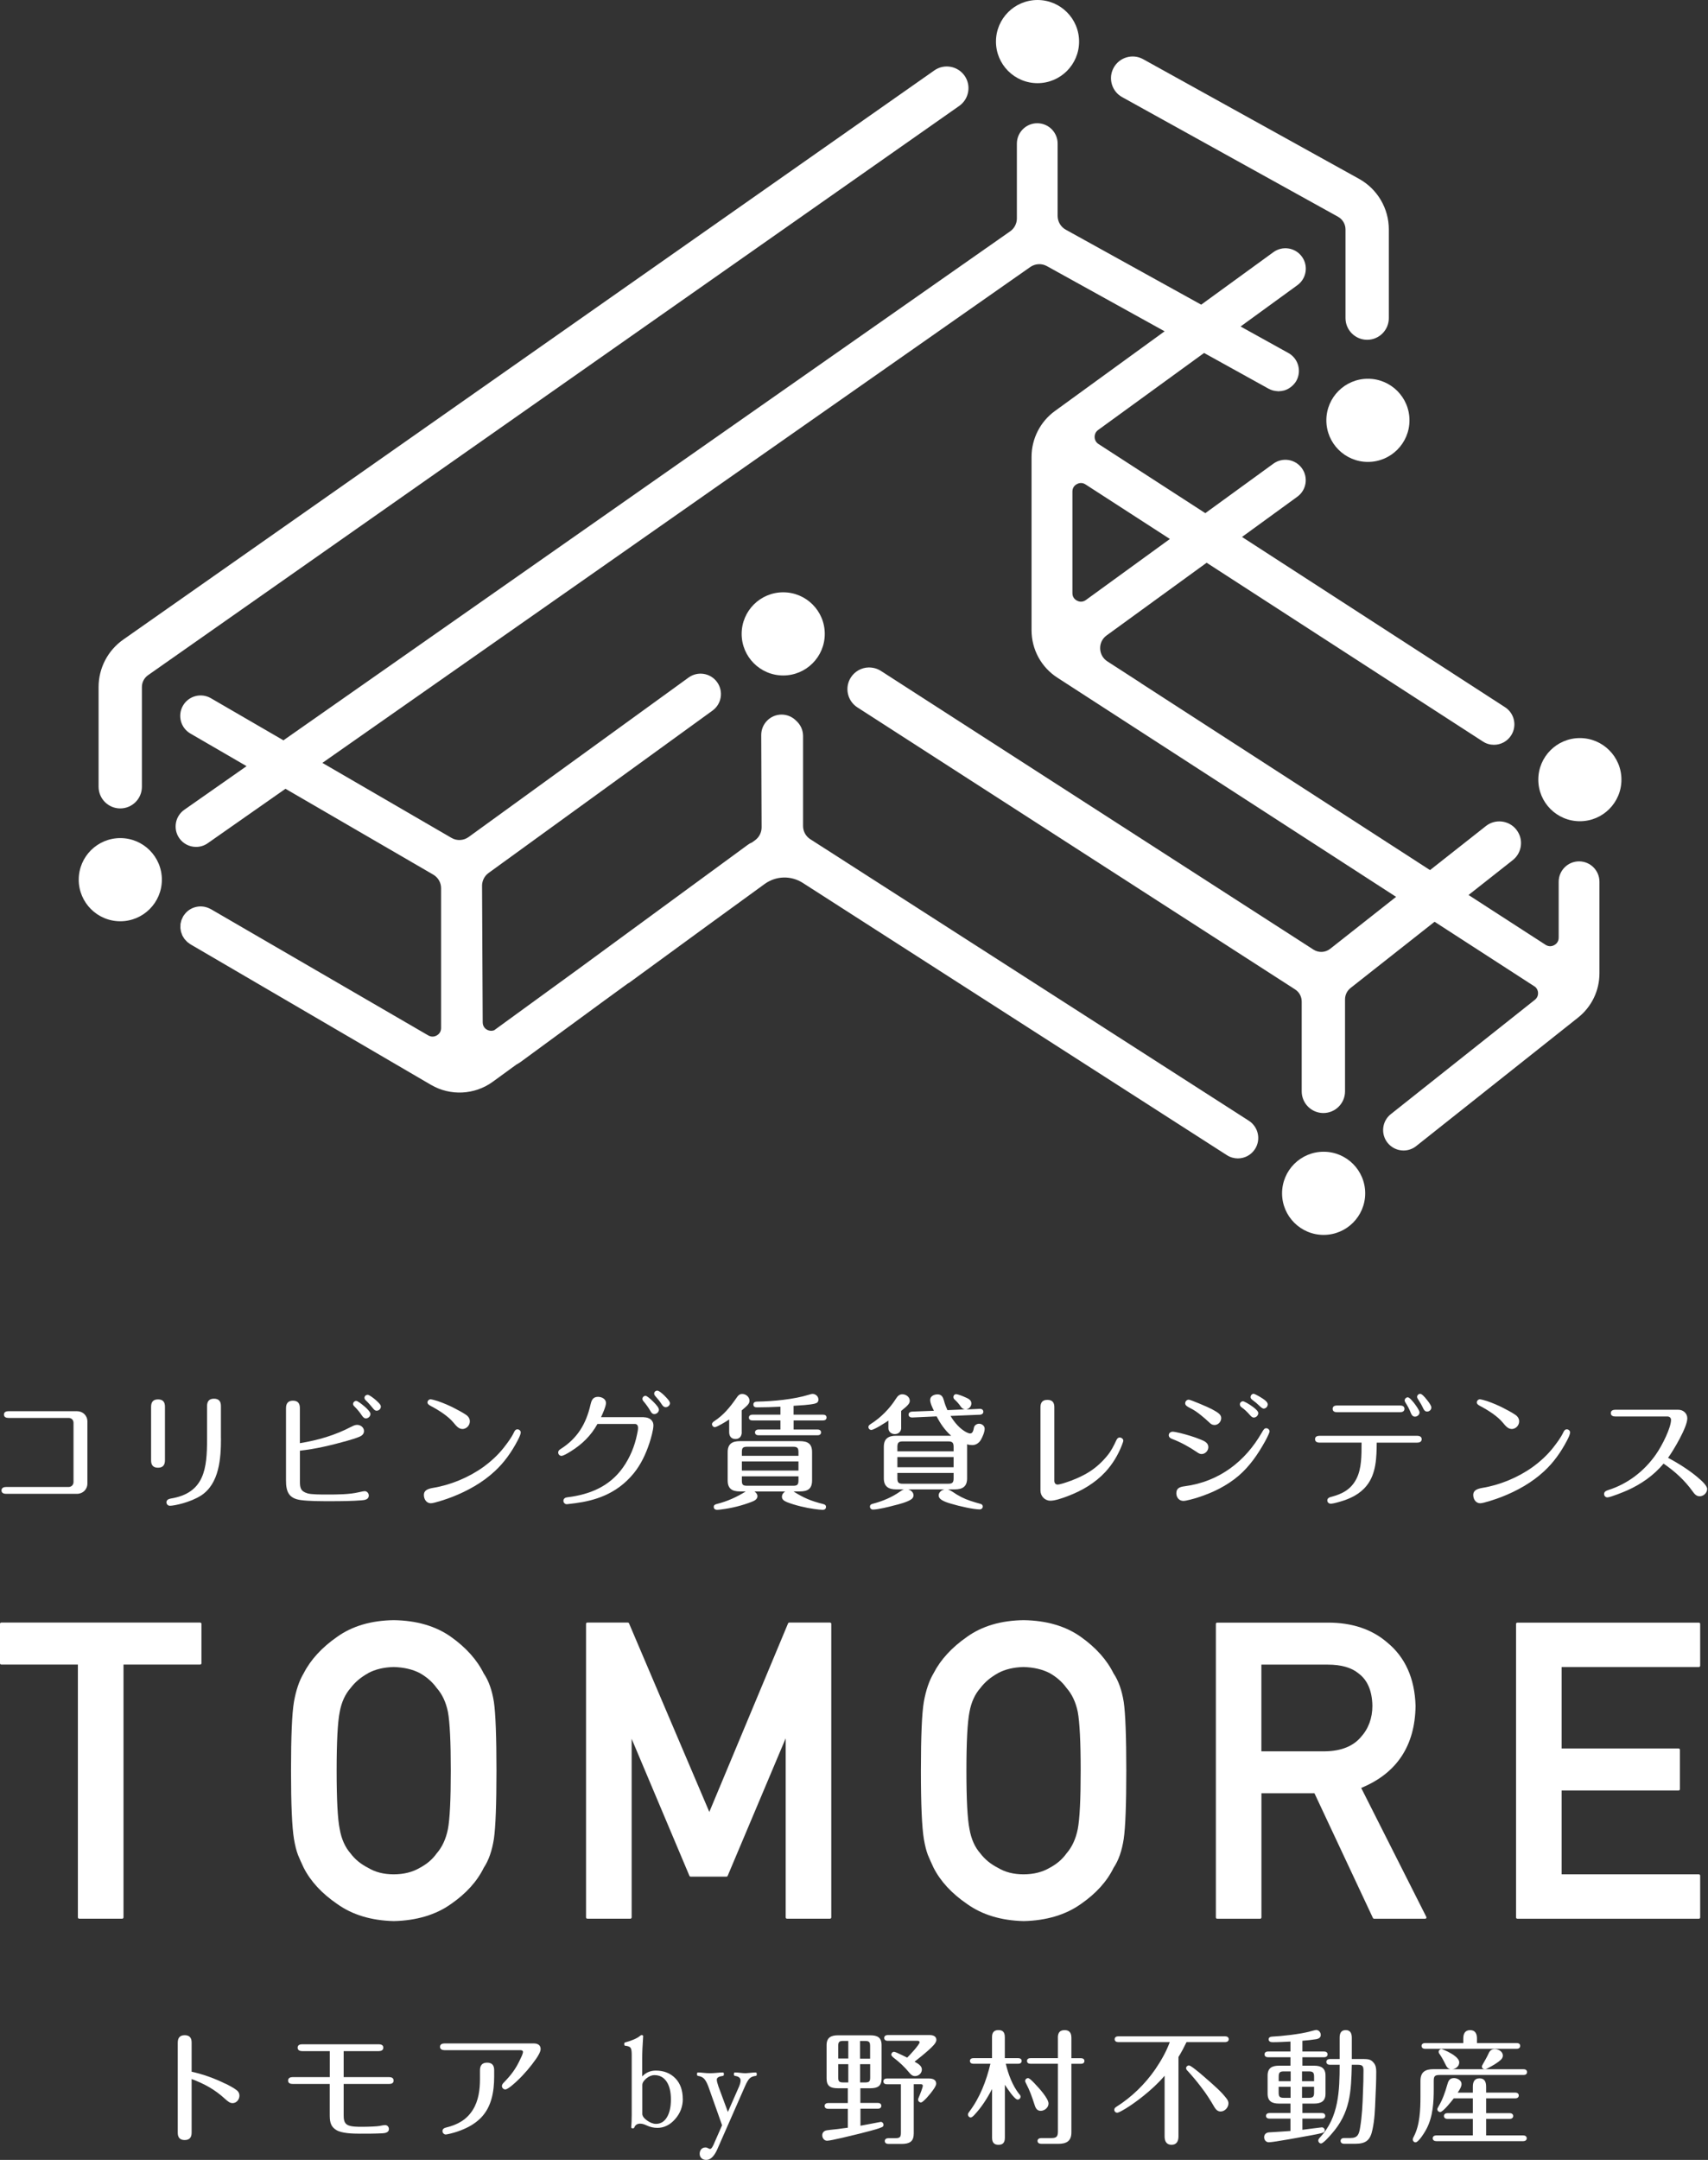 <svg width="269" height="340" viewBox="0 0 269 340" fill="none" xmlns="http://www.w3.org/2000/svg">
<rect x="0" y="0" width="269" height="340" fill="#333333" stroke="none"/>
<path d="M179.67 107.513L174.402 104.11C173.705 103.657 173.293 102.926 173.268 102.094C173.243 101.262 173.621 100.506 174.293 100.019L174.806 99.649L190.039 88.583L233.553 116.73C234.091 117.083 234.696 117.243 235.292 117.243C236.343 117.243 237.376 116.722 237.989 115.772C238.956 114.285 238.527 112.294 237.04 111.328L195.609 84.525L204.322 78.19C205.759 77.148 206.078 75.14 205.036 73.703C203.994 72.266 201.986 71.947 200.55 72.989L189.829 80.778L173.008 69.897C172.495 69.561 172.403 69.074 172.394 68.805C172.394 68.544 172.453 68.049 172.949 67.687L189.635 55.563L199.802 61.192C200.029 61.319 200.264 61.403 200.499 61.47C200.575 61.486 200.642 61.503 200.718 61.512C200.886 61.545 201.054 61.571 201.23 61.579C201.272 61.579 201.314 61.596 201.356 61.596C201.39 61.596 201.423 61.579 201.465 61.579C201.684 61.579 201.894 61.545 202.104 61.495C202.138 61.486 202.18 61.486 202.213 61.478C202.457 61.411 202.684 61.31 202.902 61.192C202.961 61.159 203.011 61.125 203.07 61.083C203.238 60.982 203.39 60.865 203.532 60.73C203.591 60.68 203.642 60.63 203.692 60.579C203.868 60.386 204.036 60.184 204.171 59.941C205.028 58.386 204.465 56.428 202.919 55.571L195.382 51.396L204.331 44.892C205.767 43.85 206.087 41.842 205.045 40.406C204.003 38.969 201.995 38.65 200.558 39.691L189.182 47.959L167.849 36.154C167.059 35.717 166.572 34.886 166.572 33.986V22.61C166.572 20.837 165.135 19.4 163.362 19.4C161.589 19.4 160.152 20.837 160.152 22.61V34.381C160.152 35.188 159.757 35.953 159.094 36.415L158.615 36.751L44.64 116.537L33.213 109.908C31.676 109.017 29.71 109.538 28.819 111.076C27.928 112.613 28.449 114.579 29.987 115.47L38.834 120.604L29.029 127.468C27.576 128.485 27.223 130.493 28.239 131.947C28.861 132.837 29.861 133.316 30.878 133.316C31.516 133.316 32.155 133.131 32.718 132.736L44.959 124.166L68.233 137.677C68.998 138.122 69.468 138.937 69.468 139.819V161.833C69.468 162.505 69.048 162.849 68.796 162.992C68.544 163.135 68.04 163.328 67.452 162.992L33.239 143.13H33.222V143.121C33.171 143.088 33.121 143.071 33.071 143.046C31.751 142.365 30.172 142.676 29.214 143.752C29.18 143.794 29.147 143.844 29.113 143.886C29.012 144.012 28.912 144.13 28.836 144.272C28.794 144.348 28.769 144.432 28.727 144.508C28.668 144.625 28.609 144.743 28.567 144.861C28.542 144.928 28.533 145.003 28.517 145.071C28.483 145.205 28.441 145.34 28.424 145.474C28.416 145.558 28.424 145.642 28.424 145.734C28.424 145.852 28.407 145.978 28.416 146.096C28.416 146.188 28.449 146.281 28.458 146.373C28.475 146.482 28.483 146.6 28.517 146.709C28.542 146.801 28.584 146.885 28.617 146.978C28.651 147.079 28.685 147.188 28.735 147.289C28.777 147.381 28.844 147.465 28.895 147.549C28.953 147.642 28.995 147.734 29.063 147.818C29.122 147.894 29.197 147.969 29.264 148.037C29.34 148.121 29.407 148.205 29.491 148.28C29.567 148.347 29.651 148.398 29.735 148.457C29.827 148.524 29.911 148.6 30.012 148.658L67.88 170.773C70.93 172.554 74.753 172.361 77.61 170.285L81.315 167.588C81.534 167.462 81.761 167.336 81.971 167.185L94.734 157.833L98.901 154.8C98.96 154.767 99.019 154.75 99.077 154.708L111.58 145.583L120.436 139.147C122.217 137.862 124.561 137.794 126.418 138.971L193.223 181.838C193.761 182.183 194.366 182.351 194.954 182.351C196.012 182.351 197.046 181.83 197.659 180.872C198.617 179.376 198.18 177.394 196.693 176.427L129.905 133.568C129.905 133.568 129.896 133.568 129.888 133.56L127.619 132.106C126.905 131.644 126.477 130.871 126.477 130.022V115.848C126.477 114.907 126.065 114.067 125.418 113.479C124.83 112.874 124.015 112.487 123.107 112.487H123.091C121.318 112.487 119.881 113.941 119.889 115.714L119.948 130.241C119.948 131.031 119.57 131.787 118.932 132.257L118.444 132.61C118.217 132.703 117.991 132.82 117.781 132.98L90.852 152.708L77.829 162.177C77.383 162.345 76.988 162.236 76.761 162.127C76.484 161.992 76.031 161.648 76.022 160.934L75.921 139.332C75.955 138.584 76.325 137.878 76.93 137.433L112.218 111.857C113.655 110.815 113.974 108.807 112.933 107.37C111.891 105.934 109.883 105.614 108.446 106.656L73.804 131.762C73.006 132.333 71.947 132.392 71.107 131.896L50.774 120.091L162.27 42.027C163.043 41.489 164.068 41.439 164.883 41.893L183.418 52.152L166.135 64.704C163.832 66.376 162.463 69.065 162.463 71.913V99.204C162.463 102.237 163.984 105.035 166.538 106.681L171.1 109.631L241.77 155.338C242.132 155.649 242.224 156.044 242.232 156.271C242.249 156.531 242.199 157.01 241.728 157.388L219.051 175.377C217.656 176.478 217.429 178.503 218.53 179.889C219.169 180.687 220.101 181.107 221.051 181.107C221.748 181.107 222.454 180.88 223.042 180.41L245.719 162.421L248.534 160.186C250.677 158.48 251.903 155.943 251.903 153.212V147.6V138.803C251.903 137.03 250.467 135.593 248.694 135.593C246.921 135.593 245.484 137.03 245.484 138.803V147.6C245.484 148.289 245.047 148.633 244.787 148.776C244.526 148.919 244.005 149.104 243.417 148.726L179.662 107.522L179.67 107.513ZM171.025 94.448C170.445 94.868 169.899 94.7 169.63 94.557C169.353 94.414 168.899 94.078 168.899 93.364V77.383C168.899 76.686 169.336 76.35 169.596 76.207C169.857 76.064 170.386 75.879 170.966 76.257L184.25 84.844L171.025 94.448Z" fill="white"/>
<path d="M123.351 106.329C126.966 106.329 129.896 103.398 129.896 99.784C129.896 96.169 126.966 93.238 123.351 93.238C119.736 93.238 116.806 96.169 116.806 99.784C116.806 103.398 119.736 106.329 123.351 106.329Z" fill="white"/>
<path d="M208.465 194.391C212.079 194.391 215.01 191.461 215.01 187.846C215.01 184.231 212.079 181.301 208.465 181.301C204.85 181.301 201.919 184.231 201.919 187.846C201.919 191.461 204.85 194.391 208.465 194.391Z" fill="white"/>
<path d="M248.82 129.274C252.435 129.274 255.365 126.344 255.365 122.729C255.365 119.114 252.435 116.184 248.82 116.184C245.205 116.184 242.275 119.114 242.275 122.729C242.275 126.344 245.205 129.274 248.82 129.274Z" fill="white"/>
<path d="M18.947 145.019C22.561 145.019 25.492 142.089 25.492 138.474C25.492 134.859 22.561 131.929 18.947 131.929C15.332 131.929 12.401 134.859 12.401 138.474C12.401 142.089 15.332 145.019 18.947 145.019Z" fill="white"/>
<path d="M163.404 13.091C167.019 13.091 169.949 10.16 169.949 6.545C169.949 2.93 167.019 0 163.404 0C159.789 0 156.859 2.93 156.859 6.545C156.859 10.16 159.789 13.091 163.404 13.091Z" fill="white"/>
<path d="M215.438 72.712C219.053 72.712 221.984 69.781 221.984 66.166C221.984 62.551 219.053 59.621 215.438 59.621C211.824 59.621 208.893 62.551 208.893 66.166C208.893 69.781 211.824 72.712 215.438 72.712Z" fill="white"/>
<path d="M151.91 11.915C150.826 10.377 148.692 9.999 147.154 11.083L19.409 100.683C16.98 102.389 15.527 105.17 15.527 108.144V123.848C15.527 125.73 17.056 127.259 18.938 127.259C20.82 127.259 22.349 125.73 22.349 123.848V108.144C22.349 107.405 22.711 106.707 23.324 106.279L151.078 16.67C152.616 15.586 152.994 13.452 151.91 11.915Z" fill="white"/>
<path d="M176.738 15.292L210.733 34.121C211.456 34.525 211.909 35.289 211.909 36.113V50.077C211.909 51.959 213.439 53.488 215.321 53.488C217.203 53.488 218.732 51.959 218.732 50.077V36.113C218.732 32.802 216.934 29.752 214.035 28.148L180.04 9.318C178.393 8.403 176.31 9.007 175.402 10.654C174.957 11.453 174.856 12.377 175.108 13.251C175.36 14.124 175.94 14.855 176.738 15.292Z" fill="white"/>
<path d="M238.821 130.601C237.653 129.123 235.502 128.862 234.024 130.03L209.498 149.355C208.733 149.96 207.675 150.01 206.86 149.481L138.727 105.605C138.534 105.479 138.324 105.378 138.114 105.294C137.694 105.135 137.24 105.067 136.811 105.067C135.677 105.093 134.627 105.681 134.013 106.63C133.518 107.395 133.35 108.311 133.543 109.201C133.736 110.092 134.265 110.856 135.03 111.352L203.969 155.749C204.625 156.169 205.011 156.883 205.011 157.665V171.797C205.011 173.679 206.54 175.208 208.422 175.208C210.304 175.208 211.834 173.679 211.834 171.797V157.32C211.834 156.614 212.153 155.967 212.699 155.53L238.25 135.399C238.964 134.836 239.418 134.021 239.527 133.122C239.636 132.215 239.384 131.324 238.821 130.61V130.601Z" fill="white"/>
<path d="M31.525 255.416H0.202C0.092 255.416 0 255.508 0 255.618V261.827C0 261.936 0.092 262.028 0.202 262.028H12.267V301.829C12.267 301.938 12.36 302.031 12.469 302.031H19.249C19.358 302.031 19.451 301.938 19.451 301.829V262.028H31.525C31.634 262.028 31.726 261.936 31.726 261.827V255.618C31.726 255.508 31.634 255.416 31.525 255.416Z" fill="white"/>
<path d="M76.199 263.457C75.148 261.306 73.409 259.357 71.04 257.676C68.645 255.971 65.612 255.088 62.024 255.038C58.479 255.08 55.479 255.962 53.101 257.66C50.69 259.332 48.917 261.272 47.825 263.407C47.136 264.549 46.623 266.053 46.296 267.893C45.985 269.725 45.834 273.363 45.834 278.724C45.834 284.084 45.993 287.605 46.296 289.47C46.464 290.47 46.674 291.318 46.926 291.982C47.186 292.604 47.472 293.259 47.825 293.999C48.917 296.15 50.698 298.074 53.101 299.712C55.479 301.418 58.479 302.325 62.033 302.409C65.612 302.325 68.645 301.418 71.04 299.712C73.409 298.074 75.148 296.15 76.19 294.015C76.955 292.873 77.493 291.344 77.787 289.461C78.056 287.596 78.19 283.983 78.19 278.724C78.19 273.464 78.056 269.742 77.787 267.918C77.501 266.087 76.963 264.574 76.207 263.457H76.199ZM57.983 263.373C59.1 262.776 60.453 262.449 62.008 262.415C63.587 262.457 64.974 262.776 66.125 263.373C67.217 263.995 68.108 264.776 68.78 265.717C69.637 266.675 70.225 267.935 70.544 269.464C70.847 271.103 70.998 274.22 70.998 278.732C70.998 283.244 70.847 286.344 70.544 287.932C70.225 289.504 69.628 290.781 68.763 291.764C68.108 292.688 67.217 293.444 66.116 294.024C64.965 294.704 63.579 295.049 62.008 295.049C60.436 295.049 59.1 294.704 57.974 294.024C56.84 293.452 55.908 292.688 55.21 291.755C54.362 290.789 53.782 289.512 53.505 287.941C53.177 286.353 53.017 283.261 53.017 278.74C53.017 274.22 53.177 271.103 53.505 269.473C53.782 267.952 54.362 266.692 55.219 265.717C55.916 264.793 56.84 264.012 57.983 263.39V263.373Z" fill="white"/>
<path d="M130.712 255.416H124.301C124.217 255.416 124.149 255.466 124.116 255.542L111.714 285.227L99.069 255.542C99.036 255.466 98.968 255.416 98.884 255.416H92.499C92.389 255.416 92.297 255.508 92.297 255.618V301.829C92.297 301.938 92.389 302.031 92.499 302.031H99.279C99.388 302.031 99.481 301.938 99.481 301.829V273.716L108.58 295.284C108.614 295.36 108.681 295.41 108.765 295.41H114.42C114.504 295.41 114.571 295.36 114.605 295.284L123.738 273.64V301.829C123.738 301.938 123.83 302.031 123.939 302.031H130.72C130.829 302.031 130.922 301.938 130.922 301.829V255.618C130.922 255.508 130.829 255.416 130.72 255.416H130.712Z" fill="white"/>
<path d="M175.394 263.457C174.344 261.306 172.604 259.357 170.235 257.676C167.84 255.971 164.807 255.088 161.22 255.038C157.674 255.08 154.674 255.962 152.305 257.66C149.894 259.332 148.121 261.272 147.028 263.407C146.348 264.549 145.827 266.053 145.499 267.893C145.188 269.708 145.037 273.355 145.037 278.724C145.037 284.093 145.197 287.613 145.499 289.47C145.667 290.47 145.877 291.318 146.129 291.982C146.39 292.612 146.692 293.284 147.028 293.999C148.121 296.15 149.902 298.074 152.305 299.712C154.683 301.418 157.682 302.325 161.236 302.409C164.816 302.325 167.849 301.418 170.243 299.712C172.613 298.074 174.352 296.15 175.386 294.015C176.159 292.881 176.696 291.344 176.982 289.461C177.251 287.605 177.385 283.983 177.385 278.724C177.385 273.464 177.251 269.733 176.982 267.918C176.688 266.078 176.15 264.574 175.402 263.457H175.394ZM157.178 263.373C158.296 262.776 159.648 262.449 161.203 262.415C162.782 262.457 164.169 262.776 165.32 263.373C166.412 263.995 167.303 264.776 167.975 265.717C168.824 266.675 169.42 267.935 169.739 269.464C170.042 271.094 170.201 274.22 170.201 278.732C170.201 283.244 170.05 286.344 169.739 287.932C169.42 289.504 168.824 290.781 167.958 291.764C167.303 292.688 166.412 293.444 165.311 294.024C164.16 294.704 162.774 295.049 161.203 295.049C159.632 295.049 158.296 294.704 157.17 294.024C156.036 293.452 155.111 292.688 154.397 291.755C153.54 290.789 152.969 289.512 152.691 287.941C152.364 286.344 152.204 283.252 152.204 278.74C152.204 274.228 152.364 271.103 152.691 269.473C152.969 267.952 153.54 266.692 154.406 265.717C155.103 264.793 156.027 264.012 157.17 263.39L157.178 263.373Z" fill="white"/>
<path d="M222.941 268.515C222.815 264.205 221.303 260.844 218.438 258.517C216.052 256.467 212.934 255.425 209.179 255.425H191.694C191.585 255.425 191.492 255.517 191.492 255.626V301.838C191.492 301.947 191.585 302.04 191.694 302.04H198.466C198.575 302.04 198.668 301.947 198.668 301.838V282.286H207.019L216.228 301.922C216.262 301.989 216.329 302.04 216.413 302.04H224.462C224.529 302.04 224.597 302.006 224.63 301.947C224.664 301.888 224.672 301.813 224.639 301.754L214.38 281.446C219.984 279.144 222.866 274.8 222.941 268.532V268.515ZM216.144 268.507C216.144 270.456 215.531 272.128 214.312 273.464C213.086 274.892 211.212 275.64 208.742 275.682H198.659V262.037H209.112C211.229 262.037 212.859 262.499 213.976 263.432C215.371 264.465 216.102 266.179 216.144 268.515V268.507Z" fill="white"/>
<path d="M267.565 262.415C267.674 262.415 267.767 262.323 267.767 262.214V255.626C267.767 255.517 267.674 255.425 267.565 255.425H238.973C238.863 255.425 238.771 255.517 238.771 255.626V301.838C238.771 301.947 238.863 302.04 238.973 302.04H267.565C267.674 302.04 267.767 301.947 267.767 301.838V295.251C267.767 295.142 267.674 295.049 267.565 295.049H245.946V281.849H264.372C264.481 281.849 264.574 281.757 264.574 281.648V275.439C264.574 275.329 264.481 275.237 264.372 275.237H245.946V262.415H267.565Z" fill="white"/>
<path d="M12.124 222.144C13.04 222.144 13.763 222.824 13.763 223.748V233.528C13.763 234.469 13.04 235.15 12.124 235.15H0.941C0.605 235.15 0.235 235.032 0.235 234.621C0.235 234.209 0.588 234.075 0.941 234.075H10.797C11.251 234.075 11.578 233.738 11.578 233.293V223.984C11.578 223.53 11.267 223.202 10.797 223.202H1.328C0.975 223.202 0.622 223.085 0.622 222.673C0.622 222.261 0.975 222.144 1.328 222.144H12.124Z" fill="white"/>
<path d="M25.979 229.864C25.979 230.604 25.669 231.041 24.887 231.041C24.106 231.041 23.795 230.612 23.795 229.89V221.462C23.795 220.723 24.106 220.286 24.887 220.286C25.669 220.286 25.979 220.698 25.979 221.437V229.864ZM34.802 226.428C34.802 229.537 34.55 233.561 31.651 235.427C29.97 236.502 27.45 237.031 26.761 237.031C26.467 237.031 26.215 236.796 26.215 236.485C26.215 236.116 26.551 235.956 26.878 235.897C32.239 235.04 32.609 231.108 32.609 226.571V221.353C32.609 220.614 32.919 220.177 33.701 220.177C34.482 220.177 34.793 220.605 34.793 221.328V226.428H34.802Z" fill="white"/>
<path d="M55.353 224.589C55.63 224.429 55.941 224.295 56.252 224.295C56.798 224.295 57.328 224.707 57.328 225.269C57.328 225.723 57 226.009 56.605 226.168C56.042 226.404 55.378 226.597 54.689 226.799C52.261 227.479 49.766 228.084 47.237 228.361V233.226C47.237 234.184 47.337 234.755 48.447 235.083C49.052 235.26 50.556 235.26 51.513 235.26C53.269 235.26 55.051 235.243 56.479 234.907C57.008 234.789 57.277 234.73 57.437 234.73C57.79 234.73 58.084 235.058 58.084 235.411C58.084 236.058 57.437 236.133 56.933 236.175C55.404 236.293 53.706 236.31 52.085 236.31C50.463 236.31 48.682 236.31 47.371 236.133C45.489 235.881 45.044 234.823 45.044 233.067V221.665C45.044 220.942 45.355 220.489 46.136 220.489C46.917 220.489 47.228 220.917 47.228 221.64V227.177C50.119 226.706 52.74 225.942 55.345 224.581L55.353 224.589ZM57.37 221.362C57.781 221.715 58.344 222.262 58.344 222.572C58.344 222.959 57.991 223.278 57.622 223.278C57.344 223.278 57.151 223.043 57.017 222.85C56.664 222.32 56.252 221.816 55.824 221.405C55.706 221.287 55.605 221.169 55.605 221.01C55.605 220.758 55.84 220.522 56.093 220.522C56.328 220.522 56.933 220.993 57.361 221.362H57.37ZM59.26 220.463C59.655 220.816 59.983 221.127 59.983 221.421C59.983 221.791 59.655 222.068 59.319 222.068C59.042 222.068 58.865 221.85 58.714 221.657C58.378 221.245 58.05 220.858 57.681 220.505C57.546 220.388 57.403 220.237 57.403 220.035C57.403 219.758 57.639 219.564 57.916 219.564C58.168 219.564 58.874 220.111 59.269 220.463H59.26Z" fill="white"/>
<path d="M66.755 235.36C66.755 234.713 67.166 234.385 68.225 234.209C70.88 233.78 73.779 232.604 76.106 230.94C77.316 230.058 78.434 229.041 79.349 227.873C79.921 227.134 80.526 226.353 80.937 225.487C81.055 225.235 81.189 225 81.5 225C81.778 225 82.013 225.235 82.013 225.487C82.013 225.739 81.794 226.252 81.525 226.756C80.585 228.554 79.417 230.218 77.929 231.587C75.997 233.385 73.644 234.696 71.183 235.654C70.384 235.965 68.385 236.637 67.855 236.637C67.175 236.637 66.763 236.007 66.763 235.368L66.755 235.36ZM72.804 224.941C72.241 224.941 71.846 224.454 71.393 223.908C70.594 222.95 69.183 222.026 67.855 221.328C67.502 221.135 67.326 220.992 67.326 220.757C67.326 220.505 67.561 220.27 67.813 220.27C67.931 220.27 68.595 220.429 68.931 220.547C69.83 220.858 70.712 221.227 71.552 221.664C72.157 221.975 72.821 222.328 73.35 222.681C73.72 222.916 73.997 223.269 73.997 223.74C73.997 224.387 73.468 224.95 72.804 224.95V224.941Z" fill="white"/>
<path d="M101.422 223.101C102.203 223.101 102.909 223.529 102.909 224.386C102.909 225.05 102.539 226.378 102.287 227.142C101.716 228.881 100.934 230.545 99.8 231.931C97.078 235.259 93.583 236.233 90.591 236.628C89.533 236.763 89.34 236.788 89.264 236.788C88.987 236.788 88.735 236.553 88.735 236.259C88.735 235.889 89.029 235.729 89.356 235.696C92.877 235.267 96.002 233.998 98.12 230.999C99.212 229.453 99.96 227.655 100.33 225.798C100.405 225.445 100.489 225.092 100.489 224.739C100.489 224.428 100.33 224.151 100.002 224.151H94.095C93.079 225.991 91.692 227.335 89.911 228.453C89.323 228.823 88.701 229.176 88.424 229.176C88.147 229.176 87.911 228.94 87.911 228.646C87.911 228.411 88.046 228.26 88.239 228.134C90.936 226.436 92.305 224.168 93.011 221.076C93.171 220.412 93.381 219.883 94.188 219.883C94.776 219.883 95.439 220.219 95.439 220.857C95.439 221.37 94.893 222.597 94.658 223.084H101.422V223.101ZM102.892 220.656C103.405 221.168 103.774 221.614 103.774 221.908C103.774 222.277 103.421 222.597 103.052 222.597C102.741 222.597 102.564 222.361 102.43 222.109C102.119 221.563 101.741 221.051 101.413 220.664C101.254 220.488 101.178 220.353 101.178 220.194C101.178 219.942 101.413 219.723 101.665 219.723C101.859 219.723 102.329 220.093 102.901 220.664L102.892 220.656ZM104.69 219.74C105.077 220.126 105.514 220.58 105.514 220.891C105.514 221.219 105.178 221.513 104.85 221.513C104.539 221.513 104.363 221.278 104.203 221.042C103.926 220.614 103.615 220.219 103.262 219.832C103.144 219.698 103.027 219.564 103.027 219.362C103.027 219.11 103.262 218.908 103.514 218.908C103.749 218.908 104.161 219.219 104.69 219.732V219.74Z" fill="white"/>
<path d="M116.823 225.446C116.823 226.068 116.487 226.522 115.84 226.522C115.159 226.522 114.84 226.068 114.84 225.446V223.446C114.445 223.724 112.899 224.656 112.588 224.656C112.353 224.656 112.134 224.438 112.134 224.203C112.134 223.967 112.311 223.833 112.487 223.715C113.958 222.758 114.974 221.506 115.932 220.136C116.243 219.682 116.436 219.43 116.907 219.43C117.478 219.43 118.041 219.901 118.041 220.489C118.041 220.976 117.713 221.254 116.814 222.018V225.438L116.823 225.446ZM129.602 236.747C129.854 236.806 130.09 236.907 130.09 237.201C130.09 237.554 129.838 237.671 129.56 237.671C129.283 237.671 128.661 237.596 128.233 237.537C126.939 237.36 125.225 236.965 123.948 236.461C123.418 236.243 123.15 236.008 123.15 235.604C123.15 235.251 123.385 234.957 123.654 234.781H118.823C119.075 234.957 119.293 235.209 119.293 235.52C119.293 235.991 118.839 236.243 118.411 236.403C116.772 237.033 115.243 237.402 113.563 237.612C113.428 237.629 113.092 237.671 112.975 237.671C112.622 237.671 112.412 237.512 112.412 237.201C112.412 236.907 112.647 236.814 112.899 236.747C114.546 236.335 116.05 235.655 117.453 234.773H116.537C115.268 234.773 114.605 234.319 114.605 233.033V228.597C114.605 227.311 115.285 226.858 116.537 226.858H125.964C127.275 226.858 127.897 227.311 127.897 228.597V233.033C127.897 234.403 127.174 234.773 125.964 234.773H124.964C126.569 235.789 127.72 236.276 129.602 236.747ZM125.754 228.597C125.754 227.95 125.595 227.74 124.914 227.74H117.68C116.957 227.74 116.84 227.958 116.84 228.597V229.168H125.754V228.597ZM116.84 230.059V231.487H125.754V230.059H116.84ZM116.84 232.395V233.042C116.84 233.689 116.957 233.882 117.68 233.882H124.914C125.561 233.882 125.754 233.722 125.754 233.042V232.395H116.84ZM124.99 222.69H129.628C129.896 222.69 130.174 222.791 130.174 223.144C130.174 223.48 129.896 223.598 129.628 223.598H124.99V225.026H128.762C129.039 225.026 129.308 225.144 129.308 225.48C129.308 225.816 129.039 225.934 128.762 225.934H119.453C119.184 225.934 118.907 225.816 118.907 225.48C118.907 225.169 119.184 225.026 119.453 225.026H122.914V223.598H118.495C118.226 223.598 117.949 223.497 117.949 223.144C117.949 222.816 118.226 222.69 118.495 222.69H122.914V221.438C121.704 221.497 120.469 221.539 119.259 221.539C118.923 221.539 118.654 221.464 118.654 221.086C118.654 220.699 118.991 220.632 119.301 220.632C121.788 220.59 125.032 220.279 127.376 219.556C127.569 219.497 127.83 219.422 127.981 219.422C128.451 219.422 128.897 219.808 128.897 220.304C128.897 220.716 128.678 220.867 128.266 220.968C127.426 221.161 125.939 221.237 124.981 221.296V222.682L124.99 222.69Z" fill="white"/>
<path d="M141.937 224.748C141.937 225.336 141.525 225.748 140.92 225.748C140.391 225.748 139.92 225.378 139.92 224.832V223.622C139.492 223.916 137.668 225.092 137.223 225.092C136.988 225.092 136.769 224.899 136.769 224.639C136.769 224.403 136.946 224.286 137.122 224.168C138.744 223.135 140.097 221.765 141.13 220.143C141.365 219.774 141.643 219.48 142.113 219.48C142.676 219.48 143.281 219.891 143.281 220.496C143.281 220.883 143.105 221.16 141.928 222.101V224.756L141.937 224.748ZM151.305 221.404C151.036 221.009 150.717 220.639 150.347 220.311C150.23 220.211 150.154 220.076 150.154 219.917C150.154 219.665 150.347 219.463 150.582 219.463C150.717 219.463 151.145 219.581 151.717 219.816C152.616 220.185 152.985 220.404 152.985 220.933C152.985 221.404 152.616 221.757 152.204 221.874L154.296 221.773H154.355C154.632 221.773 154.867 221.933 154.867 222.227C154.867 222.538 154.615 222.681 154.338 222.698L149.7 222.891C150.322 223.908 151.145 224.907 152.221 225.47C152.515 225.605 152.649 225.647 152.792 225.647C153.145 225.647 153.279 225.319 153.397 224.706C153.456 224.378 153.826 224.118 154.195 224.118C154.649 224.118 155.078 224.445 155.078 224.899C155.078 225.445 154.741 226.193 154.489 226.638C154.195 227.151 153.708 227.478 153.12 227.478C152.843 227.478 152.548 227.436 152.296 227.361C152.313 227.495 152.313 227.613 152.313 227.747V232.713C152.313 234.007 151.591 234.452 150.381 234.452H149.288C149.482 234.511 149.776 234.671 150.011 234.822C150.952 235.469 151.792 235.914 152.868 236.267C153.338 236.427 154.002 236.62 154.447 236.738C154.641 236.796 154.783 236.931 154.783 237.149C154.783 237.418 154.548 237.603 154.296 237.603C153.338 237.603 151.145 237.116 149.776 236.704C148.482 236.334 147.835 235.956 147.835 235.41C147.835 234.898 148.305 234.553 148.751 234.452H143.021C143.449 234.553 143.878 234.923 143.878 235.393C143.878 235.662 143.701 235.906 143.483 236.04C142.878 236.452 141.55 236.805 140.802 236.981C140.021 237.2 138.24 237.628 137.5 237.628C137.223 237.628 137.013 237.452 137.013 237.158C137.013 236.864 137.248 236.763 137.5 236.704C139.004 236.309 140.491 235.687 141.76 234.788C141.953 234.654 142.147 234.511 142.39 234.452H141.138C139.929 234.452 139.198 233.999 139.198 232.713V227.747C139.198 226.453 139.92 226.008 141.138 226.008H149.801C148.826 225.151 148.104 224.109 147.516 222.958L143.684 223.135C143.39 223.151 143.096 223 143.096 222.681C143.096 222.362 143.373 222.227 143.625 222.21L147.087 222.076C146.734 221.353 146.499 220.841 146.499 220.354C146.499 219.765 147.129 219.496 147.65 219.496C148.297 219.496 148.507 219.908 148.667 220.471C148.801 221 148.994 221.488 149.213 221.975L151.952 221.857C151.641 221.815 151.465 221.622 151.288 221.387L151.305 221.404ZM150.188 228.462V227.756C150.188 227.109 149.994 226.899 149.347 226.899H142.172C141.525 226.899 141.332 227.117 141.332 227.756V228.462H150.188ZM141.332 229.361V230.965H150.188V229.361H141.332ZM141.332 231.864V232.721C141.332 233.368 141.525 233.562 142.172 233.562H149.347C149.994 233.562 150.188 233.368 150.188 232.721V231.864H141.332Z" fill="white"/>
<path d="M163.866 221.538C163.866 220.798 164.16 220.361 164.958 220.361C165.757 220.361 166.051 220.79 166.051 221.512V233.091C166.051 233.443 166.227 233.695 166.58 233.695C166.74 233.695 167.303 233.561 167.891 233.359C168.907 233.032 170.336 232.46 171.571 231.679C172.688 230.973 173.663 230.057 174.486 229.024C175.033 228.343 175.427 227.554 175.797 226.755C175.915 226.52 176.049 226.285 176.343 226.285C176.621 226.285 176.915 226.503 176.915 226.797C176.915 226.856 176.856 227.075 176.679 227.52C176.091 229.024 175.234 230.469 174.075 231.721C172.453 233.46 170.395 234.67 168.168 235.51C167.135 235.905 166.118 236.233 165.429 236.233C164.547 236.233 163.866 235.51 163.866 234.628V221.529V221.538Z" fill="white"/>
<path d="M189.232 228.89C188.955 228.89 188.72 228.731 188.493 228.579C187.359 227.798 185.947 227.017 184.586 226.504C184.309 226.403 184.073 226.227 184.073 225.916C184.073 225.58 184.384 225.37 184.695 225.37C184.888 225.37 185.418 225.471 185.888 225.588C186.77 225.807 188.039 226.16 189.157 226.63C189.686 226.84 190.308 227.134 190.308 227.798C190.308 228.369 189.82 228.89 189.232 228.89ZM185.266 235.049C185.266 234.209 185.888 234.049 186.594 233.957C192.072 233.234 196.156 229.991 198.718 225.529C198.987 225.059 199.13 224.824 199.424 224.824C199.701 224.824 199.953 225.059 199.953 225.336C199.953 225.471 199.659 226.134 199.247 226.882C198.13 228.899 196.819 230.814 195.063 232.318C193.206 233.898 190.997 234.973 188.669 235.721C188.081 235.914 186.796 236.267 186.384 236.267C185.703 236.267 185.266 235.721 185.266 235.057V235.049ZM191.249 224.311C190.955 224.311 190.719 224.177 190.526 223.983C190.072 223.555 189.61 223.143 189.14 222.774C188.577 222.32 188.064 221.95 187.384 221.622C186.913 221.387 186.661 221.194 186.661 220.9C186.661 220.589 186.913 220.329 187.224 220.329C187.501 220.329 190.274 221.505 190.845 221.816C191.82 222.345 192.333 222.656 192.333 223.227C192.333 223.799 191.862 224.32 191.257 224.32L191.249 224.311ZM197.349 221.48C197.76 221.79 198.172 222.16 198.172 222.437C198.172 222.807 197.844 223.143 197.466 223.143C197.214 223.143 197.038 222.95 196.878 222.774C196.466 222.303 196.038 221.875 195.509 221.505C195.374 221.404 195.273 221.253 195.273 221.051C195.273 220.799 195.509 220.581 195.761 220.581C195.937 220.581 196.702 220.992 197.349 221.48ZM197.449 219.404C197.567 219.404 198.189 219.715 198.861 220.152C199.315 220.446 199.659 220.757 199.659 221.068C199.659 221.421 199.365 221.732 199.012 221.732C198.836 221.732 198.584 221.538 198.248 221.202C197.97 220.925 197.676 220.69 197.365 220.463C197.071 220.245 196.954 220.11 196.954 219.934C196.954 219.656 197.172 219.404 197.441 219.404H197.449Z" fill="white"/>
<path d="M207.834 227.092C207.481 227.092 207.112 226.974 207.112 226.545C207.112 226.117 207.481 226.016 207.834 226.016H223.202C223.529 226.016 223.908 226.134 223.908 226.545C223.908 226.974 223.538 227.092 223.202 227.092H216.825C216.808 229.402 216.749 231.982 215.245 233.855C214.17 235.208 212.64 235.931 211.019 236.393C210.279 236.611 209.809 236.704 209.59 236.704C209.279 236.704 209.044 236.485 209.044 236.191C209.044 235.855 209.322 235.721 209.59 235.645C211.388 235.191 212.817 234.452 213.674 232.696C214.438 231.133 214.438 229.175 214.438 227.083H207.826L207.834 227.092ZM220.488 221.244C220.841 221.244 221.194 221.361 221.194 221.773C221.194 222.185 220.841 222.302 220.488 222.302H210.59C210.237 222.302 209.884 222.202 209.884 221.773C209.884 221.345 210.237 221.244 210.59 221.244H220.488ZM222.656 220.79C222.933 221.143 223.571 222.025 223.571 222.319C223.571 222.706 223.219 223 222.849 223C222.496 223 222.32 222.731 222.202 222.437C221.983 221.849 221.673 221.286 221.345 220.773C221.286 220.672 221.227 220.555 221.227 220.446C221.227 220.193 221.463 219.958 221.715 219.958C221.983 219.958 222.454 220.546 222.656 220.798V220.79ZM224.781 220.42C225.117 220.832 225.428 221.303 225.428 221.555C225.428 221.924 225.117 222.202 224.765 222.202C224.412 222.202 224.252 221.933 224.118 221.639C223.899 221.168 223.664 220.782 223.437 220.429C223.303 220.236 223.185 220.042 223.185 219.883C223.185 219.631 223.42 219.412 223.672 219.412C223.891 219.412 224.244 219.723 224.79 220.429L224.781 220.42Z" fill="white"/>
<path d="M232.024 235.36C232.024 234.713 232.436 234.385 233.494 234.209C236.149 233.78 239.048 232.604 241.375 230.94C242.585 230.058 243.703 229.041 244.619 227.873C245.19 227.134 245.795 226.353 246.207 225.487C246.324 225.235 246.459 225 246.77 225C247.047 225 247.282 225.235 247.282 225.487C247.282 225.739 247.064 226.252 246.795 226.756C245.854 228.554 244.686 230.218 243.199 231.587C241.266 233.385 238.914 234.696 236.452 235.654C235.654 235.965 233.654 236.637 233.125 236.637C232.444 236.637 232.032 236.007 232.032 235.368L232.024 235.36ZM238.065 224.941C237.502 224.941 237.107 224.454 236.653 223.908C235.855 222.95 234.444 222.026 233.116 221.328C232.763 221.135 232.587 220.992 232.587 220.757C232.587 220.505 232.822 220.27 233.074 220.27C233.192 220.27 233.856 220.429 234.192 220.547C235.091 220.858 235.973 221.227 236.813 221.664C237.418 221.975 238.082 222.328 238.611 222.681C238.981 222.916 239.258 223.269 239.258 223.74C239.258 224.387 238.729 224.95 238.065 224.95V224.941Z" fill="white"/>
<path d="M267.422 232.603C267.892 232.99 268.867 233.839 268.867 234.385C268.867 235.006 268.304 235.536 267.691 235.536C267.162 235.536 266.867 235.166 266.599 234.796C265.347 233.04 263.784 231.612 262.003 230.394C260.457 232.251 258.465 233.637 256.256 234.62C255.726 234.855 253.617 235.712 253.147 235.712C252.87 235.712 252.634 235.477 252.634 235.183C252.634 234.796 252.987 234.654 253.298 234.553C256.331 233.595 258.911 231.62 260.751 229.016C261.809 227.529 263.179 224.714 263.179 223.504C263.179 223.176 262.927 222.975 262.608 222.975H254.399C254.046 222.975 253.693 222.857 253.693 222.445C253.693 222.034 254.046 221.916 254.399 221.916H264.33C265.095 221.916 265.742 222.479 265.742 223.269C265.742 224.655 263.574 228.293 262.708 229.486C264.313 230.327 266.069 231.444 267.422 232.595V232.603Z" fill="white"/>
<path d="M35.482 327.985C36.104 328.296 36.767 328.632 37.322 329.061C37.574 329.279 37.709 329.548 37.709 329.884C37.709 330.489 37.255 331.061 36.633 331.061C36.247 331.061 35.953 330.867 35.423 330.38C33.818 328.91 32.214 328.036 30.18 327.271V335.698C30.18 336.438 29.869 336.875 29.088 336.875C28.307 336.875 27.996 336.446 27.996 335.724V321.549C27.996 320.81 28.307 320.373 29.088 320.373C29.869 320.373 30.18 320.802 30.18 321.524V326.12C31.962 326.507 33.877 327.196 35.482 328.002V327.985Z" fill="white"/>
<path d="M46.077 328.044C45.724 328.044 45.371 327.926 45.371 327.514C45.371 327.102 45.724 326.968 46.077 326.968H51.942V322.876H47.581C47.253 322.876 46.875 322.759 46.875 322.33C46.875 321.902 47.245 321.801 47.581 321.801H59.663C60.016 321.801 60.369 321.918 60.369 322.33C60.369 322.742 60.016 322.876 59.663 322.876H54.126V326.968H61.285C61.638 326.968 61.991 327.086 61.991 327.514C61.991 327.943 61.638 328.044 61.285 328.044H54.126V332.992C54.126 333.581 54.185 334.202 54.731 334.496C55.261 334.79 56.294 334.79 57 334.79C58 334.79 59.445 334.732 59.781 334.656C60.234 334.555 60.503 334.522 60.663 334.522C61.016 334.522 61.251 334.816 61.251 335.152C61.251 335.698 60.621 335.799 60.193 335.815C59.075 335.874 57.848 335.874 56.672 335.874C55.496 335.874 53.798 335.815 52.975 335.303C51.933 334.673 51.933 333.774 51.933 332.682V328.044H46.069H46.077Z" fill="white"/>
<path d="M84.071 321.667C84.643 321.667 85.147 321.902 85.147 322.549C85.147 322.961 84.752 323.625 84.458 324.053C83.634 325.246 82.542 326.54 81.45 327.557C81.122 327.868 80.005 328.91 79.576 328.91C79.299 328.91 79.047 328.658 79.047 328.38C79.047 328.145 79.206 327.969 79.358 327.809C80.509 326.633 81.24 325.658 81.937 324.154C82.072 323.877 82.366 323.297 82.366 323.003C82.366 322.768 82.114 322.726 81.937 322.726H70.006C69.678 322.726 69.3 322.608 69.3 322.196C69.3 321.785 69.67 321.667 70.006 321.667H84.063H84.071ZM77.829 326.868C77.829 329.254 77.417 331.741 75.635 333.48C74.636 334.455 73.367 335.085 72.073 335.53C71.468 335.749 70.393 336.001 70.199 336.001C69.922 336.001 69.687 335.732 69.687 335.472C69.687 335.085 70.014 334.959 70.334 334.884C72.073 334.455 73.501 333.674 74.476 332.111C75.375 330.666 75.594 328.943 75.594 327.238V325.885C75.594 325.145 75.93 324.692 76.711 324.692C77.492 324.692 77.829 325.103 77.829 325.868V326.868Z" fill="white"/>
<path d="M135.517 331.034H138.256C138.551 331.034 138.803 331.169 138.803 331.488C138.803 331.807 138.551 331.942 138.256 331.942H135.517V334.622C135.87 334.563 136.668 334.403 137.391 334.269C138.08 334.135 138.685 334.017 138.719 334.017C138.954 334.017 139.147 334.235 139.147 334.471C139.147 334.664 139.088 334.765 138.853 334.866C138.324 335.101 137.542 335.294 136.979 335.454C136.332 335.63 134.358 336.134 132.694 336.512C131.577 336.764 130.602 336.983 130.266 336.983C129.796 336.983 129.501 336.554 129.501 336.126C129.501 335.697 129.779 335.42 130.207 335.344C130.93 335.227 131.93 335.168 132.493 335.067C132.845 335.008 133.173 334.992 133.526 334.933V331.958H130.417C130.14 331.958 129.871 331.824 129.871 331.505C129.871 331.185 130.148 331.051 130.417 331.051H133.526V328.724H131.963C130.753 328.724 130.182 328.354 130.182 327.178V321.935C130.182 320.758 130.863 320.389 131.963 320.389H137.063C138.156 320.389 138.845 320.7 138.845 321.935V327.178C138.845 328.354 138.256 328.724 137.063 328.724H135.501V331.051L135.517 331.034ZM133.602 321.271H132.837C132.19 321.271 132.014 321.405 132.014 322.069V324.044H133.602V321.263V321.271ZM132.014 324.934V326.984C132.014 327.631 132.131 327.808 132.837 327.808H133.602V324.934H132.014ZM137.038 324.052V322.078C137.038 321.414 136.862 321.279 136.215 321.279H135.45V324.06H137.038V324.052ZM135.459 327.808H136.223C136.946 327.808 137.047 327.631 137.047 326.984V324.934H135.459V327.808ZM143.903 335.899C143.903 337.134 143.214 337.487 141.987 337.487H139.954C139.66 337.487 139.349 337.386 139.349 337.033C139.349 336.68 139.66 336.58 139.954 336.58H140.987C141.752 336.58 141.886 336.403 141.886 335.697V328.093H139.66C139.382 328.093 139.13 327.959 139.13 327.64C139.13 327.32 139.382 327.186 139.66 327.186H146.331C146.877 327.186 147.448 327.362 147.448 328.009C147.448 328.186 147.272 328.539 147.095 328.791C146.709 329.354 146.39 329.749 145.961 330.219C145.667 330.53 145.255 330.959 145.045 330.959C144.81 330.959 144.592 330.765 144.592 330.505C144.592 330.446 144.592 330.404 144.692 330.177C144.869 329.782 145.339 328.589 145.339 328.32C145.339 328.144 145.18 328.085 145.029 328.085H143.911V335.891L143.903 335.899ZM144.827 321.489C144.827 321.313 144.692 321.254 144.516 321.254H139.802C139.525 321.254 139.256 321.136 139.256 320.8C139.256 320.49 139.525 320.347 139.802 320.347H146.415C146.902 320.347 147.474 320.506 147.474 321.111C147.474 321.599 146.81 322.204 146.264 322.699C145.524 323.363 144.793 323.951 144.037 324.539C144.776 324.926 145.188 325.279 145.188 325.774C145.188 326.363 144.676 326.808 144.113 326.808C143.726 326.808 143.466 326.589 143.23 326.295C142.449 325.354 141.727 324.674 140.785 323.951C140.609 323.817 140.374 323.598 140.374 323.439C140.374 323.203 140.567 322.985 140.802 322.985C140.962 322.985 141.483 323.22 141.995 323.472C142.365 323.649 142.718 323.825 142.878 323.901C143.205 323.59 144.835 321.851 144.835 321.473L144.827 321.489Z" fill="white"/>
<path d="M160.539 329.64C160.673 329.816 160.732 329.892 160.732 330.051C160.732 330.303 160.514 330.505 160.278 330.505C159.766 330.505 158.556 328.623 158.262 328.178V336.504C158.262 337.386 157.85 337.622 157.245 337.622C156.716 337.622 156.245 337.403 156.245 336.529V328.841C155.447 330.371 154.548 331.774 153.389 332.992C153.271 333.11 153.061 333.32 152.876 333.32C152.641 333.32 152.448 333.101 152.448 332.849C152.448 332.69 152.548 332.572 152.641 332.437C154.321 330.228 155.338 327.573 155.985 324.867H153.305C153.027 324.867 152.758 324.75 152.758 324.413C152.758 324.103 153.027 323.985 153.305 323.985H156.237V320.658C156.237 319.801 156.707 319.565 157.237 319.565C157.825 319.565 158.253 319.784 158.253 320.683V323.985H160.362C160.64 323.985 160.908 324.103 160.908 324.413C160.908 324.75 160.64 324.867 160.362 324.867H158.405C158.816 326.564 159.438 328.253 160.514 329.64H160.539ZM163.043 328.077C163.614 328.665 165.135 330.329 165.135 331.127C165.135 331.774 164.505 332.278 163.9 332.278C163.253 332.278 163.059 331.732 162.9 331.219C162.547 330.102 162.16 329.026 161.614 327.993C161.48 327.741 161.455 327.657 161.455 327.581C161.455 327.329 161.665 327.127 161.908 327.127C162.085 327.127 162.379 327.363 163.043 328.068V328.077ZM166.605 320.767C166.605 319.809 167.076 319.574 167.681 319.574C168.252 319.574 168.739 319.826 168.739 320.767V323.993H170.243C170.52 323.993 170.789 324.111 170.789 324.422C170.789 324.758 170.52 324.876 170.243 324.876H168.739V335.672C168.739 337.059 167.941 337.47 166.689 337.47H164.009C163.715 337.47 163.404 337.353 163.404 337.017C163.404 336.681 163.715 336.563 164.009 336.563H165.597C166.378 336.563 166.614 336.328 166.614 335.546V324.867H162.295C162.001 324.867 161.749 324.75 161.749 324.413C161.749 324.103 162.001 323.985 162.295 323.985H166.614V320.759L166.605 320.767Z" fill="white"/>
<path d="M185.602 323.817V336.311C185.602 337.034 185.325 337.622 184.51 337.622C183.695 337.622 183.418 337.034 183.418 336.311V326.75C181.485 329.06 178.452 331.228 177.301 331.908C176.814 332.203 176.184 332.572 175.948 332.572C175.713 332.572 175.495 332.379 175.495 332.119C175.495 331.9 175.612 331.782 175.789 331.665C178.234 330.119 180.326 328.086 181.964 325.716C182.863 324.389 183.687 322.96 184.233 321.456H176.1C175.822 321.456 175.553 321.322 175.553 321.003C175.553 320.683 175.822 320.549 176.1 320.549H192.971C193.248 320.549 193.517 320.683 193.517 321.003C193.517 321.322 193.24 321.456 192.971 321.456H186.871C186.485 322.254 186.073 323.044 185.602 323.8V323.817ZM192.232 332.379C191.778 332.379 191.492 332.068 191.274 331.715C190.627 330.598 189.946 329.522 189.165 328.531C188.501 327.649 187.795 326.808 187.039 325.985C186.921 325.867 186.804 325.75 186.804 325.556C186.804 325.321 187.022 325.128 187.258 325.128C187.535 325.128 188.787 326.161 189.661 326.926C191.559 328.573 192.383 329.312 193.198 330.371C193.357 330.589 193.475 330.825 193.475 331.093C193.475 331.757 192.904 332.379 192.24 332.379H192.232Z" fill="white"/>
<path d="M205.12 322.935H208.54C208.817 322.935 209.086 323.069 209.086 323.389C209.086 323.708 208.809 323.842 208.54 323.842H205.12V325.17H206.977C208.053 325.17 208.759 325.54 208.759 326.716V329.589C208.759 330.766 208.053 331.135 206.977 331.135H205.12V332.622H208.17C208.465 332.622 208.717 332.74 208.717 333.076C208.717 333.387 208.465 333.505 208.17 333.505H205.12V335.261C205.65 335.202 208.053 334.874 208.187 334.874C208.423 334.874 208.641 335.093 208.641 335.328C208.641 335.488 208.54 335.622 208.423 335.681C208.112 335.84 206.893 336.051 206.465 336.135C205.389 336.328 200.575 337.227 199.836 337.227C199.382 337.227 199.096 336.857 199.096 336.429C199.096 335.958 199.432 335.689 199.878 335.664C200.852 335.605 202.129 335.53 203.238 335.446V333.505H199.936C199.668 333.505 199.39 333.387 199.39 333.076C199.39 332.74 199.668 332.622 199.936 332.622H203.238V331.135H201.424C200.331 331.135 199.642 330.766 199.642 329.589V326.716C199.642 325.54 200.331 325.17 201.424 325.17H203.238V323.842H199.701C199.432 323.842 199.155 323.708 199.155 323.389C199.155 323.069 199.432 322.935 199.701 322.935H203.238V321.372C202.323 321.414 201.382 321.473 200.466 321.473C200.155 321.473 199.802 321.397 199.802 321.019C199.802 320.683 200.113 320.607 200.39 320.591C201.701 320.532 204.768 320.221 206.372 319.767C206.65 319.692 207.171 319.549 207.288 319.549C207.7 319.549 208.011 319.919 208.011 320.33C208.011 320.742 207.7 320.918 207.33 320.994C206.608 321.112 205.86 321.187 205.12 321.246V322.926V322.935ZM203.264 326.069H202.188C201.566 326.069 201.39 326.245 201.39 326.892V327.615H203.272V326.069H203.264ZM201.382 328.489V329.404C201.382 330.051 201.558 330.228 202.18 330.228H203.255V328.489H201.373H201.382ZM206.961 327.615V326.892C206.961 326.245 206.784 326.069 206.137 326.069H205.062V327.615H206.961ZM205.062 330.228H206.137C206.784 330.228 206.961 330.051 206.961 329.404V328.489H205.062V330.228ZM209.691 335.941C209.414 336.252 208.423 337.412 208.053 337.412C207.818 337.412 207.624 337.193 207.624 336.958C207.624 336.782 207.683 336.689 207.935 336.412C210.851 333.303 210.985 329.06 210.985 325.027H209.439C209.162 325.027 208.893 324.893 208.893 324.573C208.893 324.254 209.17 324.12 209.439 324.12H210.985V320.759C210.985 320.095 211.195 319.566 211.943 319.566C212.691 319.566 212.901 320.112 212.901 320.759V324.12H214.657C215.64 324.12 215.951 324.22 216.379 324.75C216.69 325.136 216.749 325.632 216.749 326.102C216.749 327.573 216.69 329.035 216.615 330.48C216.556 332.06 216.497 333.664 216.161 335.21C215.825 336.891 215.144 337.462 213.439 337.462H211.683C211.405 337.462 211.136 337.328 211.136 337.008C211.136 336.689 211.405 336.555 211.683 336.555H212.682C213.833 336.555 214.035 335.967 214.203 334.95C214.514 333.135 214.598 331.27 214.657 329.438C214.716 328.245 214.741 327.069 214.741 325.884C214.741 325.203 214.522 325.027 213.842 325.027H212.901C212.8 329.287 212.682 332.572 209.691 335.941Z" fill="white"/>
<path d="M228.537 325.734C228.05 325.692 227.856 325.398 227.621 324.911C227.344 324.339 227.05 323.793 226.68 323.272C226.621 323.188 226.579 323.096 226.579 322.995C226.579 322.76 226.798 322.541 227.033 322.541C227.092 322.541 227.772 322.835 228.008 322.953C228.654 323.289 229.822 323.936 229.822 324.65C229.822 325.28 229.251 325.684 228.73 325.726H239.955C240.249 325.726 240.501 325.86 240.501 326.179C240.501 326.499 240.249 326.633 239.955 326.633H226.722C225.957 326.633 225.806 326.851 225.806 327.549V328.775C225.806 330.943 225.689 333.153 224.672 335.111C224.437 335.564 223.437 337.236 222.933 337.236C222.697 337.236 222.504 337.026 222.504 336.783C222.504 336.623 222.605 336.43 222.681 336.295C223.622 334.497 223.714 332.069 223.714 330.061V327.574C223.714 326.162 224.453 325.717 225.789 325.717H228.545L228.537 325.734ZM230.461 320.886C230.461 320.163 230.713 319.575 231.536 319.575C232.36 319.575 232.612 320.163 232.612 320.886V321.608H238.871C239.166 321.608 239.418 321.726 239.418 322.062C239.418 322.373 239.166 322.516 238.871 322.516H224.437C224.159 322.516 223.89 322.381 223.89 322.062C223.89 321.735 224.168 321.608 224.437 321.608H230.461V320.886ZM231.965 328.49C231.965 327.767 232.183 327.162 233.024 327.162C233.864 327.162 234.057 327.792 234.057 328.49V329.406H238.653C238.922 329.406 239.199 329.54 239.199 329.859C239.199 330.179 238.922 330.313 238.653 330.313H234.057V332.64H237.771C238.04 332.64 238.317 332.775 238.317 333.094C238.317 333.413 238.04 333.548 237.771 333.548H234.057V336.144H239.905C240.174 336.144 240.451 336.279 240.451 336.598C240.451 336.917 240.174 337.052 239.905 337.052H226.218C225.924 337.052 225.647 336.917 225.647 336.598C225.647 336.279 225.924 336.144 226.218 336.144H231.965V333.548H227.957C227.688 333.548 227.411 333.413 227.411 333.094C227.411 332.775 227.688 332.64 227.957 332.64H231.965V330.313H228.957C228.646 330.725 227.277 332.464 226.823 332.464C226.588 332.464 226.369 332.271 226.369 332.035C226.369 331.935 226.369 331.918 226.562 331.582C227.193 330.523 227.604 329.355 227.932 328.179C228.092 327.591 228.285 327.12 228.991 327.12C229.52 327.12 230.184 327.473 230.184 328.061C230.184 328.448 229.948 328.86 229.579 329.414H231.965V328.498V328.49ZM236.695 323.566C236.695 323.776 236.594 324.02 236.443 324.171C235.872 324.734 235.032 325.188 234.292 325.583C234.158 325.658 234.023 325.717 233.839 325.717C233.603 325.717 233.385 325.557 233.385 325.305C233.385 325.23 233.444 325.087 233.561 324.894C233.889 324.322 234.183 323.818 234.46 323.213C234.637 322.802 234.931 322.55 235.401 322.55C235.964 322.55 236.687 322.919 236.687 323.566H236.695Z" fill="white"/>
<path d="M107.539 330.404C107.539 331.606 107.135 332.665 106.329 333.58C105.522 334.496 104.59 334.958 103.531 334.958C102.943 334.958 102.371 334.824 101.817 334.563C101.439 334.379 101.103 334.295 100.817 334.295C100.355 334.295 100.044 334.505 99.893 334.916C99.859 334.992 99.784 335.034 99.657 335.034C99.498 335.034 99.414 334.984 99.414 334.874C99.464 334.328 99.49 333.673 99.49 332.9V323.372C99.49 322.842 99.422 322.498 99.296 322.338C99.17 322.179 98.893 322.069 98.464 322.027C98.364 322.027 98.313 321.943 98.313 321.784C98.313 321.599 98.364 321.507 98.464 321.507C99.565 321.204 100.346 320.86 100.809 320.473C100.901 320.389 100.977 320.355 101.035 320.355C101.203 320.355 101.296 320.406 101.296 320.515C101.195 321.935 101.145 323.078 101.145 323.935V326.859C101.724 326.245 102.439 325.943 103.287 325.943C104.548 325.943 105.564 326.346 106.354 327.144C107.135 327.943 107.53 329.035 107.53 330.396L107.539 330.404ZM105.665 330.488C105.665 329.287 105.438 328.346 104.984 327.674C104.531 327.002 103.892 326.657 103.077 326.657C102.64 326.657 102.212 326.833 101.792 327.178C101.372 327.531 101.161 327.875 101.161 328.22V332.749C101.161 333.093 101.414 333.446 101.909 333.799C102.405 334.152 102.876 334.328 103.304 334.328C104.052 334.328 104.632 333.975 105.043 333.278C105.463 332.581 105.665 331.648 105.665 330.488Z" fill="white"/>
<path d="M119.192 326.506C119.192 326.674 119.142 326.758 119.041 326.775C118.621 326.817 118.293 326.951 118.075 327.162C117.848 327.372 117.596 327.8 117.327 328.422L112.941 338.395C112.454 339.462 111.882 340 111.235 340C110.916 340 110.664 339.908 110.479 339.731C110.286 339.555 110.194 339.319 110.194 339.042C110.194 338.748 110.278 338.513 110.446 338.32C110.614 338.126 110.841 338.042 111.126 338.042C111.261 338.042 111.412 338.093 111.588 338.194C111.698 338.252 111.782 338.278 111.832 338.278C112.042 338.278 112.277 337.916 112.563 337.185L113.722 334.547L111.555 328.43C111.328 327.834 111.093 327.422 110.866 327.195C110.631 326.968 110.32 326.834 109.925 326.775C109.824 326.758 109.773 326.674 109.773 326.506C109.773 326.33 109.824 326.237 109.916 326.237C110.16 326.237 110.454 326.254 110.799 326.296C111.185 326.338 111.53 326.355 111.815 326.355C112.101 326.355 112.462 326.338 112.891 326.296C113.286 326.254 113.605 326.237 113.857 326.237C113.958 326.237 114.008 326.33 114.008 326.506C114.008 326.674 113.958 326.758 113.857 326.775C113.21 326.859 112.891 327.052 112.891 327.363C112.891 327.582 112.975 327.935 113.143 328.422L114.638 332.455L116.411 328.422C116.562 328.052 116.638 327.741 116.638 327.506C116.638 327.094 116.336 326.851 115.739 326.775C115.638 326.758 115.588 326.674 115.588 326.506C115.588 326.321 115.638 326.237 115.739 326.237C115.999 326.237 116.285 326.254 116.604 326.296C116.915 326.338 117.201 326.355 117.453 326.355C117.579 326.355 117.789 326.338 118.075 326.305C118.47 326.262 118.789 326.237 119.033 326.237C119.133 326.237 119.184 326.33 119.184 326.506H119.192Z" fill="white"/>
</svg>
